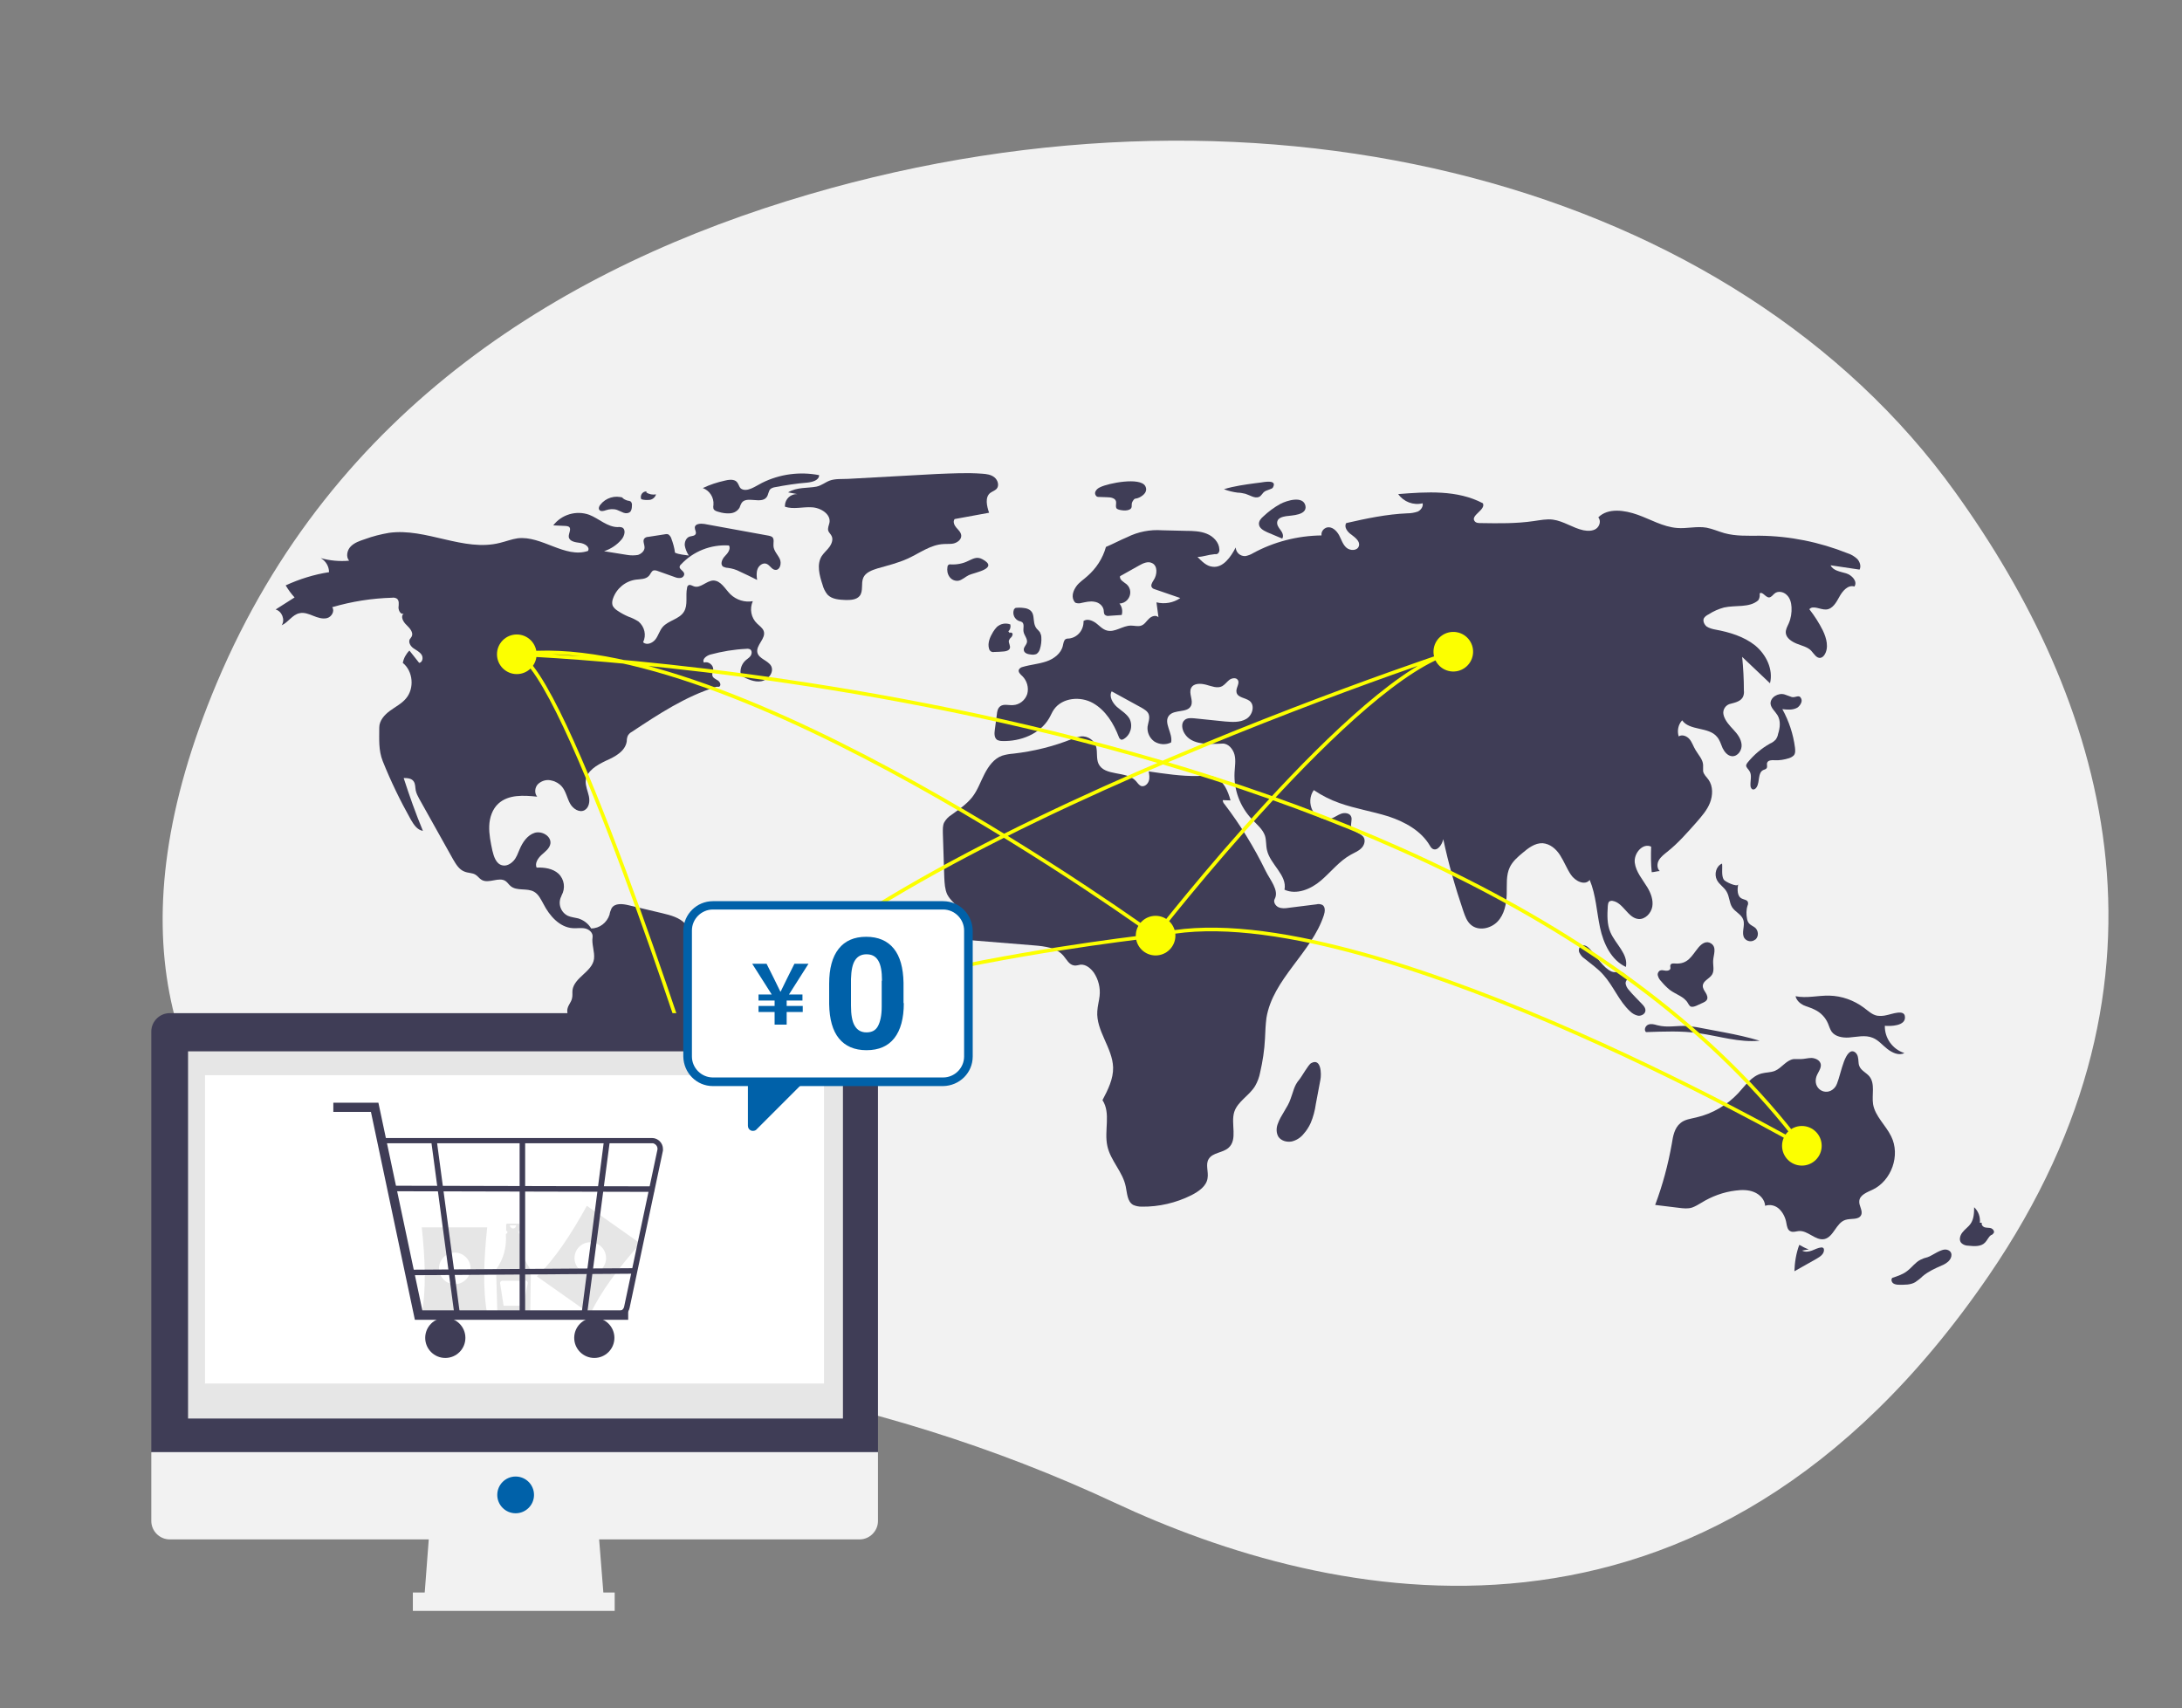 <?xml version="1.0" encoding="utf-8"?>
<!-- Generator: Adobe Illustrator 27.6.1, SVG Export Plug-In . SVG Version: 6.00 Build 0)  -->
<svg version="1.1" id="レイヤー_1" xmlns="http://www.w3.org/2000/svg" xmlns:xlink="http://www.w3.org/1999/xlink" x="0px"
	 y="0px" viewBox="0 0 760 595" style="enable-background:new 0 0 760 595;" xml:space="preserve">
<rect x="0" y="0" width="760" height="595" fill="#808080" stroke="none"/>
<style type="text/css">
	.st0{fill:#F2F2F2;}
	.st1{fill:#3F3D56;}
	.st2{fill:none;stroke:#FCFF00;stroke-width:1.26;stroke-miterlimit:10;}
	.st3{fill:#FCFF00;}
	.st4{fill:#E6E6E6;}
	.st5{fill:#0061A9;}
	.st6{fill:#FFFFFF;}
	.st7{fill:#3F3D56;stroke:#3F3D56;stroke-width:1.024;stroke-miterlimit:10;}
	.st8{fill:#3F3D56;stroke:#3F3D56;stroke-width:1.024;stroke-miterlimit:10;}
</style>
<g id="レイヤー_3">
	<path class="st0" d="M681,171.4C604.1,64.3,441.6,20.9,281.8,67.7C197.3,92.4,115.9,142,75.5,237.9
		C3.3,409.3,154.9,464.1,253.9,481.5c47.9,8.4,93,22.6,134.3,41.9c74.2,34.7,205.5,65.5,304.5-79.1
		C764.4,339.5,732.3,242.7,681,171.4z"/>
	<path class="st1" d="M235.1,192.5c-0.2-1.7-0.7-3.4-1.3-5c-0.2-0.6-0.6-1.1-1.1-1.4c-0.4-0.1-0.8-0.1-1.1,0l-5.8,0.9
		c-0.5,0-1,0.2-1.3,0.5c-0.8,0.8,0,2.1,0,3.2c0,1.2-1.1,2.2-2.3,2.6c-1.2,0.2-2.5,0.2-3.7,0l-8.1-1.3c2.4-0.8,4.5-2.2,6.1-4.1
		c1.1-1.3,1.6-3.6,0.1-4.2c-0.5-0.1-0.9-0.2-1.4-0.1c-3.7,0-6.6-3-10-4.3c-4.5-1.6-9.6-0.1-12.5,3.7l4.3,0.2c0.4,0,0.8,0.1,1.2,0.3
		c0.9,0.8-0.2,2.3-0.1,3.5c0.2,1.6,2.3,1.9,3.9,2.1c1.6,0.2,3.6,1.4,2.8,2.8c-8,2.7-16.1-5.4-24.5-4.4c-2.1,0.3-4.1,1.1-6.2,1.6
		c-12.6,3.2-25.7-5.3-38.6-3.5c-2.9,0.5-5.7,1.2-8.4,2.2c-1.8,0.6-3.6,1.2-4.9,2.5s-1.8,3.6-0.6,5c-3.3,0.3-6.7,0-9.9-0.9
		c1.8,1,2.9,2.9,2.9,4.9c-5.2,0.8-10.3,2.4-15.1,4.6c0.9,1.5,1.9,2.9,3.1,4.2l-6.6,4.2c2.2,0.6,3.4,3.6,2.1,5.5
		c2.3-1,3.7-3.7,6.2-4.2c1.6-0.4,3.3,0.3,4.8,0.9c1.5,0.6,3.2,1.2,4.8,0.8s2.8-2.5,1.8-3.8c6.8-2,13.8-3.1,20.9-3.3
		c0.5-0.1,1.1,0,1.6,0.3c0.9,0.6,0.7,2,0.6,3.1c0,1.1,0.8,2.6,1.8,2.1c-1.2,1-0.2,2.9,1,4c1.1,1.1,2.5,2.6,1.8,4
		c-0.2,0.4-0.5,0.7-0.7,1c-0.5,1.1,0.3,2.4,1.3,3.1c1,0.7,2.1,1.2,2.8,2.2s0.4,2.7-0.8,2.9l-3.4-4.3c-1.2,1.2-2,2.7-2.3,4.3
		c3.6,2.9,4.1,8.9,1.1,12.4c-1.5,1.8-3.7,2.9-5.6,4.3c-1.9,1.4-3.7,3.4-3.7,5.8c0,4.1-0.3,7.9,1.2,11.7c2.8,7,6.1,13.8,9.8,20.4
		c1,1.7,2.2,3.6,4.2,3.9c-2.5-6-4.7-12.2-6.7-18.4c1.3,0,2.8,0.1,3.5,1.2c0.6,0.9,0.5,2,0.7,3.1c0.2,1,0.7,2,1.2,2.9l11.8,21.1
		c1,1.7,2.1,3.6,4,4.3c1.2,0.5,2.6,0.4,3.7,1c0.9,0.5,1.4,1.4,2.3,1.9c2.5,1.4,6-1.2,8.3,0.4c0.7,0.5,1.1,1.2,1.7,1.7
		c2.2,1.9,5.7,0.6,8.2,2c1.6,0.9,2.4,2.7,3.3,4.3c2.1,4.1,5.6,8.1,10.2,8.4c1.4,0.1,2.9-0.2,4.3,0.1c1.4,0.3,2.8,1.5,2.6,3
		c-0.4,2.4,0.8,5.1,0.5,7.6c-0.6,4.5-6.9,6.4-7.5,10.9c-0.1,1,0.1,2-0.2,3c-0.3,1.2-1.2,2.1-1.5,3.3c-0.6,2.2,1,4.4,2.7,5.9
		s3.8,2.8,4.8,4.9c1,2.2,0.5,4.8,0.8,7.2c0.7,5.2,5.2,9.1,9.9,11.6c1.4,0.8,2.9,1.5,3.9,2.8c1.2,1.7,1.1,4,1.5,6.1
		c1,5.1,5.2,9.2,5.4,14.4c0.1,3.7-1.9,7-3.2,10.4c-2.3,6.7-1.6,14.1,2,20.2c0.9,1.5,2,3,2.6,4.6c1.1,3,0.8,6.3,1.8,9.4
		c1.4,4,5.2,7.3,4.9,11.4c1.7,3.6,5.6,5.4,9.5,6.5l6.9,1.9c1.3,0.4,2.7,0.7,4.1,0.5c1.4-0.3,2.6-1.4,2.6-2.8
		c-3.4-0.8-6.9-1.6-9.7-3.7s-4.7-5.8-3.7-9.1c0.5-1.5,1.5-3.3,0.5-4.6c-0.6-0.7-1.6-0.9-2.3-1.6c-1-1-0.7-2.8,0.1-4
		c0.7-1.3,1.8-2.4,2.1-3.8c0.3-1.6-0.4-3.3-1.9-4.1c1.3-0.5,2.5-1.2,3.4-2.2s1.3-2.6,0.6-3.8c2.1,0.3,4.6,0.4,6-1.2
		c1.1-1.3,1-3.2,0.6-4.9c-0.4-1.6-1.2-3.2-1.2-4.9c4.9,0.2,9.8,0.1,14.6-0.5c-0.7-2.4-2.3-4.4-4.4-5.6c2.2-0.4,4.2-3,4.9-5.1
		c0.7-2.1,0.5-4.4,0.1-6.6c-0.2-0.6-0.2-1.2-0.1-1.7c0.2-0.8,1-1.3,1.7-1.7l10.9-6.3c0.7-0.3,1.2-0.8,1.7-1.3c1.1-1.3,1-3.4,0.4-5
		c-0.6-1.7-1.5-3.2-1.7-5c-0.7-5.2,4.9-9,6.8-13.9c0.7-1.9,0.9-4,1-6.1c0.2-2.2,0.2-4.8-1.5-6.2c-1.6-1.4-4.2-1.1-5.9-2.3
		c-1.6-1.2-2.1-3.4-3.8-4.4c-1.6-0.9-3.5-0.3-5.2-0.7c-3-0.7-4.9-4.2-8.1-4.5c-1.8-0.2-3.7,0.7-5.2-0.3c-1.3-0.9-1.3-2.7-1.6-4.2
		c-0.9-4.9-4.7-8.7-9.5-9.6c-1.8-0.3-3.8-0.2-5.3-1.2c-1.6-1-2.3-2.9-3.5-4.3c-2-2.2-5.1-3-8-3.7l-11.8-2.8
		c-2.1-0.5-4.8-0.8-5.9,1.1c-0.3,0.7-0.6,1.4-0.7,2.2c-0.9,2.8-3.5,4.8-6.4,4.8c-1-1.7-2.6-2.9-4.5-3.5c-1.2-0.3-2.5-0.4-3.6-0.9
		c-2.5-1.2-3.6-4.3-2.3-6.8c0-0.1,0.1-0.2,0.1-0.3c1.4-2.5,1-5.6-1.1-7.6c-2-1.8-4.9-2.2-7.6-2.1c-0.7-1.5,0.5-3.3,1.7-4.4
		s2.8-2.2,3.1-3.9c0.4-2.6-2.9-4.6-5.5-3.8c-2.5,0.8-4.2,3.3-5.2,5.7c-0.6,1.4-1.1,2.9-2.1,4s-2.5,2-4,1.6c-2.1-0.5-2.9-3-3.4-5.1
		c-0.6-2.8-1.2-5.7-1.1-8.6s1.1-5.9,3.2-7.8c3.5-3.2,8.8-2.9,13.5-2.4c-1.1-1.3-0.8-3.4,0.4-4.5c1.3-1.1,3-1.6,4.7-1.1
		c1.4,0.3,2.7,1.1,3.6,2.2c1.3,1.6,1.7,3.8,2.7,5.7s3.3,3.4,5.1,2.4c1.6-0.9,1.9-3.1,1.5-4.9s-1.2-3.5-1.1-5.3c0.3-3.5,3.9-5.5,7-7
		c3.2-1.4,6.8-3.3,7.3-6.8c0-0.7,0.1-1.3,0.4-2c0.4-0.6,0.8-1,1.4-1.3c9.2-6.1,18.6-12.3,29.2-15.6c0.5-0.2,0.6,0,1.2-0.1
		c0.8-0.5,0.3-1.7-0.5-2.2s-1.8-0.9-1.9-1.8c-0.1-0.7,0.2-1.3,0.3-1.9c0.2-1.6-1.7-3.1-3.2-2.5c-0.8-1.1,0.8-2.4,2.2-2.8
		c4.1-1.1,8.3-1.8,12.5-2c0.5-0.1,1,0,1.4,0.2c0.7,0.5,0.6,1.6,0.1,2.3s-1.3,1.1-1.9,1.7c-1.4,1.4-1.9,3.4-1.4,5.2
		c2.2,1.1,4.6,2.3,7,1.9s4.6-3.1,3.5-5.3c-1.1-2-4.3-2.5-4.8-4.7c-0.6-2.6,3.1-4.9,2.2-7.5c-0.4-1.1-1.5-1.8-2.3-2.6
		c-2.1-2-2.7-5.1-1.5-7.8c-2.8,0.5-5.7-0.4-7.8-2.4c-1.9-1.9-3.3-4.8-6-4.8c-2.4,0.1-4.5,2.9-6.8,2c-0.6-0.2-1.1-0.6-1.7-0.4
		c-0.4,0.2-0.6,0.6-0.6,1c-0.6,2.8,0.4,5.9-1.1,8.3c-1.6,2.6-5.4,3-7.4,5.3c-1.1,1.3-1.5,3-2.5,4.3s-3.1,2.2-4.3,1
		c1.2-2.5,0.5-5.4-1.6-7.2c-1.1-0.7-2.3-1.3-3.5-1.7c-1.4-0.6-2.7-1.3-4-2.2c-0.6-0.4-1.1-0.9-1.5-1.6c-0.3-0.8-0.2-1.7,0.1-2.5
		c1.2-3.5,4.3-6.1,8-6.6c1.6-0.2,3.4-0.1,4.5-1.3c0.6-0.6,0.8-1.6,1.6-1.9c0.5-0.1,1,0,1.5,0.2l5.9,2.1c0.7,0.3,1.4,0.4,2.1,0.3
		c0.7-0.1,1.3-0.8,1.2-1.5c-0.2-1-1.7-1.5-1.6-2.4c0.1-0.3,0.2-0.6,0.5-0.8c4.3-4.6,10.4-7,16.7-6.6c0.7,1.2-0.4,2.7-1.4,3.7
		s-1.8,2.9-0.6,3.7c0.5,0.2,1,0.4,1.6,0.4c1.5,0.2,2.9,0.6,4.2,1.3c2,0.9,4,1.9,6,2.9c-0.2-1.3-0.3-2.7,0.2-3.9s1.9-2.2,3.1-1.7
		s1.8,2,3,2.1c1.7,0.2,2.3-2.3,1.6-3.8c-0.7-1.5-2.1-2.8-2.2-4.5c-0.1-1.1,0.4-2.5-0.5-3.2c-0.3-0.2-0.7-0.3-1.1-0.4l-22.5-4.1
		c-1.3-0.2-3.3-0.1-3.3,1.3c0,0.8,0.6,1.5,0.3,2.2s-1.4,0.7-2.1,0.9c-1.2,0.4-1.8,1.8-1.7,3.1c0.2,1.2,0.7,2.4,1.4,3.5
		C238.8,193.3,236.5,193.2,235.1,192.5z"/>
	<path class="st1" d="M217.1,173.4c-2.9-1-6.1,0-8,2.4c-0.4,0.5-0.7,1.2-0.4,1.7c0.4,0.8,1.6,0.5,2.4,0.2c1.2-0.4,2.6-0.5,3.8-0.1
		c0.8,0.3,1.5,0.7,2.3,1s1.7,0.2,2.3-0.3c0.5-0.6,0.6-1.4,0.6-2.2c0.1-0.5-0.1-1.1-0.4-1.4c-0.3-0.2-0.7-0.3-1-0.3
		c-0.8-0.2-1.6-0.6-2.1-1.2"/>
	<path class="st1" d="M225.2,171.2c-1-0.1-1.9,0.7-2,1.8c0,0.3,0,0.6,0.2,0.9c1,0.3,2,0.3,3,0.2c1-0.2,1.8-0.9,2.1-1.9
		c-1.2,0.2-2.4,0-3.4-0.7"/>
	<path class="st1" d="M252.5,167.4c-2.7,0.6-5.2,1.4-7.7,2.6c2.4,0.9,3.9,3.3,3.7,5.8c-0.1,0.5-0.1,1,0,1.4c0.3,0.7,1.1,0.9,1.8,1.1
		c1.3,0.4,2.6,0.6,4,0.5s2.6-0.8,3.3-2c0.2-0.6,0.4-1.1,0.7-1.6c1.7-2.6,6.8,0.5,8.7-2c0.7-0.9,0.6-2.2,1.4-2.9
		c0.4-0.3,0.9-0.5,1.5-0.6c3.7-0.7,7.5-1.3,11.3-1.6c1.8-0.2,4.1-0.8,4.1-2.6c-6.7-1.3-13.7-0.4-19.9,2.7c-2.2,1.1-5.2,3.4-7.3,2
		c-0.8-0.6-0.8-2-1.9-2.7C255.1,166.9,253.7,167.1,252.5,167.4z"/>
	<path class="st1" d="M274.5,171.5l3.2,0.6c-2.3-0.1-4.2,1.7-4.3,3.9c0,0.2,0,0.4,0,0.5c3,1,6.2,0,9.3,0.2c3.1,0.1,6.8,2.4,6.2,5.4
		c-0.2,0.9-0.7,1.9-0.4,2.8c0.2,0.6,0.8,1.1,1.1,1.7c0.7,1.2,0.1,2.8-0.7,3.9s-1.9,2-2.7,3.2c-1.8,2.9-0.8,6.7,0.3,10
		c0.3,1.2,0.9,2.4,1.7,3.4c1.6,1.7,4.2,1.8,6.5,1.9c1.7,0,3.6-0.1,4.7-1.4c1.4-1.7,0.4-4.4,1.3-6.4c0.8-1.8,3-2.6,4.9-3.2
		c3.5-1,7.2-1.9,10.5-3.4c4.2-1.9,8-4.9,12.6-5.1c1.3-0.1,2.6,0.1,3.8-0.3c1.2-0.4,2.4-1.4,2.3-2.7c-0.1-1.1-1-1.9-1.7-2.7
		s-1.3-2.1-0.6-3l12-2.2c-0.8-2.3-1.5-5.4,0.4-6.9c0.7-0.5,1.6-0.8,2.2-1.4c1-1.1,0.5-3-0.7-4s-2.8-1.2-4.3-1.3
		c-5.3-0.4-10.5-0.1-15.8,0.1c-10.3,0.6-20.6,1.1-30.9,1.7c-2.1,0.1-4.5-0.1-6.4,0.6c-1.6,0.6-2.8,1.7-4.6,2.1
		C281.3,170.1,277.6,169.6,274.5,171.5z"/>
	<path class="st1" d="M331.2,196.6c-0.3-0.1-0.7,0-0.9,0.2c-0.2,0.2-0.3,0.4-0.3,0.7c-0.2,1.2,0,2.4,0.7,3.4s1.8,1.5,3,1.4
		c1.4-0.2,2.5-1.4,3.8-2c2-0.9,10.6-2.3,4.7-5.5c-2-1.1-3.4-0.1-5,0.6C335.4,196.3,333.3,196.7,331.2,196.6z"/>
	<path class="st1" d="M383.2,169.7c-0.7,0.3-1.3,0.8-1.6,1.4c-0.4,0.7-0.1,1.5,0.5,1.9c0.3,0.1,0.5,0.1,0.8,0.1l2.8,0.1
		c1.2,0,2.7,0.3,3,1.4c0.2,0.9-0.3,2,0.3,2.6c0.3,0.2,0.6,0.3,1,0.4c0.9,0.2,1.9,0.3,2.8,0.1c2.1-0.5,1-1.8,1.6-2.9
		c1-1.7,0.8-0.7,2.6-1.6c1.3-0.7,2.9-2,1.9-3.9C397.1,166.1,386,168.3,383.2,169.7z"/>
	<path class="st1" d="M438.9,168.1l-1.6,0.2c-3.7,0.5-7.4,1-11,2.1c1.5,0.6,3.2,1,4.8,1.2c0.9,0,1.8,0.2,2.7,0.4
		c1.6,0.5,3.2,1.7,4.7,1.1c0.9-0.4,1.2-1.4,2-1.9c0.5-0.4,2.6-0.9,2.8-1.3C445.1,166.9,440.3,167.9,438.9,168.1z"/>
	<path class="st1" d="M446,175.5c-2.2,1.2-4.2,2.7-6,4.4c-0.8,0.7-1.6,1.6-1.5,2.7c0.1,1.4,1.6,2.2,2.9,2.8l5.2,2.2
		c0.6-0.9,0.1-2.1-0.6-3s-1.4-1.9-1.1-3c0.3-1.2,1.8-1.6,3-1.8c2-0.3,7.4-0.3,6.8-3.6C453.9,172.5,448.1,174.4,446,175.5z"/>
	<path class="st1" d="M445,391.6c-0.5,1.4-0.5,3.1,0.3,4.4c1,1.4,2.9,1.9,4.6,1.6c1.7-0.4,3.2-1.4,4.2-2.7c1-1.1,1.8-2.4,2.4-3.7
		c0.9-2.1,1.5-4.4,1.8-6.6l1.6-8.5c0.4-1.9,0.3-7.7-3.2-5.8c-1,0.5-3.2,4.6-4.2,5.8c-1.8,2.1-2,4.1-3,6.7
		C448.5,385.8,446.1,388.4,445,391.6z"/>
	<path class="st1" d="M630,435.2c-1.1-0.4-2.3-1-3.3-1.6c-1.1,2.9-1.6,6.1-1.7,9.2l7.8-4.4c1.2-0.7,2.5-1.6,2.5-3
		c0-0.3-0.1-0.7-0.4-0.8c-0.2-0.1-0.4-0.1-0.5-0.1c-1.2,0.1-2.2,0.7-3.3,1.1s-2.4,0.6-3.4,0"/>
	<path class="st1" d="M671.4,437.9c-0.9,0.2-1.7,0.5-2.5,0.9c-1.8,0.9-3,2.7-4.6,3.9c-1.5,1.2-3.4,1.8-5.2,2.4
		c-0.5,0.5-0.3,1.4,0.3,1.9c0.6,0.4,1.3,0.5,2.1,0.5c1.9,0,3.9,0.1,5.6-0.9c0.9-0.6,1.8-1.3,2.6-2.1c1.9-1.6,4.3-2.7,6.6-3.7
		c0.8-0.3,1.6-0.8,2.3-1.4c1.5-1.4,1.6-3.6-0.5-4.1C676.2,434.8,673,437.4,671.4,437.9z"/>
	<path class="st1" d="M689.6,425.9c0.2-2-0.5-4-2-5.4c0,2-0.1,4.1-1.2,5.7c-0.8,1.2-2,1.9-2.9,3.1c-0.9,1.1-1.3,2.9-0.2,3.8
		c0.6,0.5,1.4,0.8,2.3,0.8c2,0.2,4.4,0.4,5.8-1.1c0.8-0.8,1.2-2,2.1-2.6c0.4-0.1,0.7-0.4,0.9-0.7c0.4-0.6-0.2-1.4-0.9-1.7
		c-0.7-0.2-1.5-0.1-2.2-0.3c-0.7-0.2-1.3-1-1-1.6"/>
	<path class="st1" d="M657.1,353.6c-1.1,0.3-2.2,0.3-3.2,0.2c-1.8-0.3-3.2-1.7-4.7-2.8c-3.5-2.6-7.7-4.1-12-4.2
		c-4-0.1-7.9,1-11.8,0.2c0.3,1.4,1.5,2.5,2.7,3.1c1.3,0.6,2.7,0.9,4,1.6c2.1,1,3.7,2.7,4.6,4.8c0.4,1,0.7,2,1.3,2.9
		c1.3,1.7,3.7,2.1,5.9,2c2.8-0.2,5.8-1,8.4,0.1c2,0.8,3.4,2.6,5.1,3.9s4,2.4,5.9,1.4c-4.1-1.3-6.9-5.2-6.8-9.5
		c1.9,0.2,7.3,0.1,7-3.1C663.4,351.4,658.8,353.3,657.1,353.6z"/>
	<path class="st1" d="M632.5,375.6c0.3-1.8,2.2-3.5,1.6-5.2c-0.4-1.2-1.8-1.8-3.1-1.9c-1.3,0-2.6,0.4-3.8,0.4c-0.8,0-1.7,0-2.5,0
		c-2.6,0.4-4.1,3.1-6.5,4.1c-1.5,0.6-3.1,0.5-4.6,0.9c-3.5,0.9-5.7,4.2-8.1,6.8c-3.9,4.2-9,7.2-14.6,8.5c-2,0.5-4.1,0.7-5.6,2
		c-2.1,1.7-2.6,4.6-3,7.2c-1.3,7.3-3.2,14.4-5.8,21.3l8.2,1c1.6,0.2,3.2,0.4,4.7-0.1c1.1-0.4,2.1-1,3.1-1.6c3.7-2.3,7.8-3.8,12-4.3
		c2.2-0.3,4.4-0.3,6.4,0.5s3.8,2.6,3.9,4.8c1.8-0.6,3.7-0.1,5,1.2c1.3,1.3,2.1,3,2.4,4.8c0.2,1.1,0.4,2.5,1.5,2.9
		c0.9,0.4,1.8,0,2.8-0.1c3.2-0.3,5.8,3.4,8.9,2.8c3.3-0.7,4.1-5.7,7.4-6.7c1.9-0.6,4.5,0.1,5.4-1.6c0.8-1.5-0.8-3.3-0.6-5
		c0.2-2.1,2.7-3,4.6-3.9c6.6-3.1,9.8-12,6.5-18.6c-1.9-3.9-5.6-7-6.3-11.2c-0.5-3.3,0.8-7.1-1.3-9.7c-1.1-1.3-2.9-2-3.5-3.6
		c-0.4-1-0.2-2.1-0.5-3.2c-0.2-1-1.1-2.1-2.2-1.9c-3,0.8-4,10-5.6,12.3C636.7,382.1,631.7,379.8,632.5,375.6z"/>
	<path class="st1" d="M577.2,357.1c-1-0.3-2.1-0.6-3.1-0.2s-1.6,1.8-0.8,2.6c6.2-0.2,12.4-0.5,18.5,0.4c7,1,14,3.3,21.1,2.6
		c-4-1.2-8.1-2.1-12.3-2.9l-6.9-1.3c-1.9-0.4-3.7-0.7-5.6-0.9C584,357.1,581,358.1,577.2,357.1z"/>
	<path class="st1" d="M583.3,335.6c-0.5,0-1.1-0.1-1.4,0.4c-0.3,0.4,0,1-0.1,1.4c-0.2,0.6-1,0.8-1.7,0.7c-0.7-0.1-1.4-0.3-2,0
		c-0.6,0.4-0.9,1.2-0.6,1.9c0.2,0.7,0.6,1.3,1.1,1.8c0.9,1.1,1.9,2.1,3,3c2.1,1.6,5,2.3,6.3,4.6c0.2,0.4,0.5,0.8,0.8,1.1
		c0.6,0.4,1.5,0.1,2.2-0.2l2.4-1.1c0.4-0.2,0.8-0.4,1.1-0.8c0.6-0.7,0.2-1.8-0.3-2.6c-0.5-0.8-1.1-1.6-1-2.6
		c0.2-1.6,2.3-2.3,3.2-3.7c0.9-1.4,0.3-3.3,0.4-4.9c0.1-2,1.3-4.5-0.6-5.9c-1.7-1.2-3.3-0.1-4.5,1.3
		C589.2,332.9,588,336,583.3,335.6z"/>
	<path class="st1" d="M598,306.5c0.8,1.6,2.5,2.5,3.4,4.1c1,1.7,0.9,3.8,1.9,5.4c1.1,1.7,3.3,2.5,3.9,4.4c0.7,2.1-0.8,4.6,0.4,6.4
		c0.9,1.2,2.6,1.4,3.7,0.5c0.1,0,0.1-0.1,0.2-0.1c1.1-1.1,1-2.9-0.1-4c-0.7-0.6-1.7-0.9-2.3-1.7c-0.3-0.4-0.5-0.9-0.6-1.5
		c-0.3-1.5-0.3-3.1,0.2-4.6c0.2-0.4,0.2-0.8,0.1-1.2c-0.3-0.8-1.3-0.8-2.1-1.2c-1.7-0.8-1.6-3.2-1.3-5c-0.2,1.2-4.6-0.9-5-1.6
		c-0.9-1.4-0.4-4-0.6-5.6C597.7,301.7,597,304.5,598,306.5z"/>
	<path class="st1" d="M553.9,330.7c-0.8-0.9-2-1.8-3.1-1.3c-0.8,0.4-1.1,1.6-0.7,2.4c0.4,0.8,1,1.6,1.8,2.1c2.3,1.9,4.7,3.5,6.6,5.7
		c3.5,3.9,5.4,9.1,9.2,12.6c0.8,0.8,1.8,1.4,2.9,1.6c1.1,0.1,2.4-0.6,2.5-1.7c0.1-0.9-0.5-1.7-1.2-2.4c-1.5-1.6-3.1-3.1-4.5-4.8
		c-0.6-0.6-1.1-1.5-1.2-2.4c0-0.9,0.8-1.9,1.7-1.6c-1.1-0.3-1.9-2.1-3.4-2.4c-1.3-0.3-1.6,0.5-3.2-0.1
		C558.4,337.1,556,333.1,553.9,330.7z"/>
	<path class="st1" d="M624.1,242.8c-0.9-0.3-1.7-0.6-2.5-0.9c-2.2-0.7-5.1,1-4.9,3.3c0.2,1.5,1.6,2.6,2.4,3.9c1.2,2,0.9,4.4,0.2,6.6
		c-0.1,0.7-0.4,1.3-0.8,1.9c-0.6,0.6-1.2,1.1-2,1.4c-3,1.7-5.6,3.9-7.8,6.6c-0.2,0.2-0.4,0.6-0.5,0.9c-0.1,0.8,0.7,1.3,1.1,2
		c1,1.4,0.3,3.4,0.4,5.1c0,0.5,0.2,1,0.6,1.3c0.6,0.3,1.3-0.2,1.6-0.8c1.1-1.9,0.3-5,2.3-5.9c0.4-0.2,0.8-0.2,1.1-0.6
		c0.4-0.5,0-1.3,0.2-1.9c0.3-0.9,1.6-1,2.6-0.9c1.7,0.1,3.4-0.2,5-0.7c0.6-0.2,1.2-0.5,1.7-1c0.6-0.7,0.5-1.8,0.4-2.7
		c-0.6-4.7-2.1-9.2-4.4-13.4c1.7,0.2,3.6,0.4,5.2-0.5c0.8-0.5,1.9-2,1.4-3.1C626.7,241.7,625.5,243.1,624.1,242.8z"/>
	<path class="st1" d="M400.1,268.7c0.2,1.1,0.4,2.3,0,3.4s-1.5,2-2.6,1.7c-0.8-0.3-1.3-1.1-1.9-1.8c-3.3-3.6-10.9-1.5-13-6
		c-0.8-1.8-0.3-4-0.8-5.9c-0.7-2.3-2.9-3.8-5.3-3.6c-1.1,0.2-2.1,0.5-3.1,0.9c-6.5,2.6-13.4,4.3-20.4,5.1c-1.3,0.1-2.6,0.3-3.9,0.7
		c-2.9,1-4.8,3.7-6.2,6.4c-1.4,2.7-2.4,5.7-4.3,8.1c-2,2.5-4.7,4.3-7.3,6.2c-1,0.6-1.8,1.5-2.4,2.5c-0.6,1.1-0.5,2.5-0.5,3.8
		l0.5,15.5c0.1,2,0.2,4,1,5.8c1.1,2.2,3.3,3.7,4.8,5.6c1.6,2,2.4,4.5,2.3,7.1c0,1-0.1,2.2,0.7,2.9c0.5,0.3,1.1,0.5,1.6,0.5l20.9,1.7
		c3.7,0.3,7.8,0.8,10.2,3.6c1.1,1.3,2,3.2,3.8,3.4c0.7,0.1,1.5-0.2,2.2-0.3c1.9-0.1,3.5,1.3,4.6,2.8c1.6,2.4,2.3,5.3,2,8.1
		c-0.2,1.8-0.7,3.5-0.8,5.3c-0.5,6.8,5.3,12.8,5.5,19.6c0.1,4-1.8,7.8-3.7,11.4c3,4.6,0.5,10.6,1.7,16c1.1,5.1,5.4,9,6.4,14.1
		c0.5,2.3,0.5,5.2,2.6,6.4c0.9,0.4,1.9,0.6,2.9,0.6c6,0.1,12-1.3,17.4-4c2.5-1.3,5.2-3.1,5.6-5.9c0.4-2.3-0.8-4.8,0.4-6.7
		c1.4-2.3,4.9-2.1,6.9-3.9c3.3-2.9,0.7-8.4,2-12.5c1.2-3.7,5.3-5.7,7.3-9.1c0.8-1.4,1.4-3,1.7-4.6c0.9-3.9,1.5-7.8,1.7-11.8
		c0.1-2.4,0.2-4.8,0.5-7.2c2.2-13.6,15.7-22.7,20-35.8c0.4-1.2,0.6-2.9-0.5-3.6c-0.7-0.3-1.4-0.4-2.1-0.2l-9.6,1.2
		c-1.2,0.2-2.5,0.3-3.6-0.2s-1.9-1.9-1.3-2.9c1.6-3-1.7-6.7-3.2-9.8c-4-8.2-8.8-16-14.3-23.2c-0.4-0.4-0.6-0.9-0.6-1.4l2.7,0.1
		c-0.9-3.3-2.4-6.9-5.7-8.2c-1.8-0.7-3.8-0.4-5.8-0.3C411.5,270.4,405.6,269.5,400.1,268.7z"/>
	<path class="st1" d="M417.1,194c1.5,1.5,3.1,3.2,5.2,3.4c3.7,0.5,6.4-3.4,8.1-6.7c0.1,1.8,1.6,3.1,3.4,3c0.9-0.2,1.8-0.5,2.6-1
		c7.3-4,15.6-6.1,23.9-6.2c-0.2-1.3,0.7-2.5,2-2.8c1.7-0.3,3.2,1.1,4.1,2.7c0.8,1.5,1.3,3.3,2.6,4.4c1.3,1.1,3.8,1.1,4.3-0.6
		c0.5-1.6-1.2-2.9-2.5-3.9c-1.4-0.9-2.8-2.7-1.9-4.1c7-1.6,14.1-3.1,21.3-3.4c1.2,0,2.4-0.2,3.6-0.6c1.1-0.5,2-1.8,1.7-2.9
		c-3.2,0.8-6.6-0.5-8.5-3.2c10-0.8,20.6-1.5,29.5,3.2c1.1,2.3-4.4,4.2-2.9,6.2c0.5,0.7,1.4,0.7,2.2,0.7c6.2,0.1,12.3,0.2,18.4-0.7
		c2.2-0.3,4.5-0.8,6.7-0.5c3.7,0.5,6.9,2.9,10.6,3.7c1.5,0.3,3.2,0.3,4.4-0.5c1.3-0.9,1.8-2.8,0.8-4c3.4-3.4,9.2-2.5,13.7-0.9
		s8.8,4.2,13.7,4.6c3.4,0.3,6.9-0.7,10.3-0.1c2.1,0.4,4.1,1.3,6.2,1.9c4,1.1,8.1,0.9,12.3,0.9c10.5,0.1,20.8,2.2,30.6,6.1
		c1.3,0.4,2.4,1.1,3.4,2c0.9,1,1.4,2.5,0.8,3.7l-10.1-1.5c0.9,1.9,3.4,2.2,5.4,2.8s4.1,2.8,2.9,4.6c-2.2-0.7-4.1,1.5-5.2,3.5
		s-2.4,4.4-4.7,4.5c-2,0.1-4.5-1.6-5.8-0.1c1.8,2.3,3.4,4.8,4.7,7.4c1.3,2.7,2.2,6.1,0.5,8.6c-0.3,0.4-0.7,0.8-1.2,0.9
		c-1.4,0.4-2.4-1.4-3.4-2.5c-1.3-1.3-3.3-1.7-5-2.4s-3.6-1.9-3.8-3.7c-0.1-1.2,0.5-2.2,1-3.3c0.8-1.8,1.1-3.8,1-5.7
		c-0.1-1.6-0.5-3.2-1.7-4.3c-1.1-1.1-3.1-1.5-4.3-0.4c-0.6,0.5-1,1.2-1.8,1.3c-1.3,0-2.3-2.2-3.3-1.4c0.1,0.8,0,1.7-0.5,2.4
		c-3.1,2.7-7.9,1.6-11.9,2.5c-1.9,0.5-3.7,1.3-5.4,2.4c-0.6,0.3-1.2,0.7-1.6,1.3c-0.5,1,0.1,2.2,0.9,2.9c0.9,0.6,2,0.9,3.1,1.1
		c4.9,0.9,9.9,2.4,13.8,5.5c3.9,3.2,6.4,8.4,5.2,13.2l-9.7-9.2c0.4,3.9,0.6,7.8,0.6,11.7c0.1,0.8,0,1.5-0.3,2.2
		c-0.7,1.5-2.6,2-4.2,2.4c-1.8,0.3-3,2.1-2.6,3.8c0,0.1,0.1,0.2,0.1,0.4c0.6,1.9,2,3.4,3.4,4.9s2.6,3.1,2.8,5.1s-1.3,4.2-3.3,4.1
		c-1.5-0.1-2.6-1.4-3.3-2.8c-0.6-1.4-1-2.9-2-4c-2.9-3.5-9.5-2-12.1-5.7c-1.4,1.5-1.8,3.7-1.2,5.6c1.2-0.8,2.9-0.1,3.8,1
		c0.9,1.1,1.3,2.5,2.1,3.8c1,1.7,2.5,3.2,2.6,5.1c0,0.7,0,1.5,0,2.2c0.2,1.2,1.2,2,1.9,3c1.6,2.3,1.5,5.4,0.5,8s-2.9,4.7-4.7,6.8
		c-3.2,3.6-6.4,7.3-10.2,10.3c-1.1,0.9-2.2,1.7-2.9,2.9s-0.7,2.9,0.3,3.8c-0.7,0-2.1,0.4-2.8,0.4c-0.3-3-0.3-5.9-0.2-8.9
		c-2.9-1.4-6.1,2.3-5.7,5.6c0.4,3.2,2.7,5.8,4.4,8.6c1.2,2,2.1,4.4,1.7,6.7c-0.4,2.3-2.5,4.5-4.8,4.3c-3.7-0.3-5.3-5.7-9-6.3
		c-0.3-0.1-0.7,0-1,0.1c-0.6,0.3-0.6,1-0.7,1.7c-0.2,3.1-0.3,6.3,0.9,9.1c1.8,4.2,6.3,7.6,5.4,12.1c-5.1-2.4-7.8-8.1-9-13.7
		s-1.4-11.3-3.6-16.6c-1.7,2.1-5.1,0.4-6.6-1.9c-1.4-2.1-2.3-4.5-3.7-6.7s-3.5-4-6.1-4.2c-2.7-0.1-5,1.7-7,3.4
		c-1.7,1.4-3.4,2.9-4.4,4.9c-1.4,2.9-1,6.2-1.1,9.4c-0.1,3.4-0.8,7.1-3.2,9.6s-6.7,3.4-9.3,1.1c-1.4-1.2-2-3-2.6-4.7
		c-2.8-8.2-5.2-16.6-7-25.1c-0.4,1.9-2.1,4.4-3.8,3.3c-0.4-0.3-0.7-0.7-0.9-1.1c-3-5.1-8.6-8.2-14.3-10.1
		c-5.7-1.8-11.6-2.7-17.2-4.7c-3.1-1.1-6.1-2.6-8.9-4.5c-1.5,2.1-1.6,4.9-0.4,7.2c1.2,2.2,4.1,3.5,6.5,2.7c1.2-0.4,2.3-1.3,3.5-1.7
		c1.2-0.4,2.9-0.2,3.4,1c0.5,1.1-0.3,2.5,0.1,3.7c0.6,1.8,3.3,2,4.3,3.6c0.7,1.2,0.1,2.9-0.9,3.8c-1,1-2.4,1.5-3.6,2.2
		c-4,2.2-6.9,6-10.4,9s-8.5,5.1-12.7,3.2c1-5.1-5-8.8-6.1-13.8c-0.4-1.7-0.2-3.4-0.7-5c-0.8-2.3-2.8-3.9-4.5-5.7
		c-4.2-4.4-6.4-10.3-6.1-16.3c0.1-2.1,0.5-4.2,0-6.2s-2.2-4-4.2-3.9c-4.7,0.2-10.7,0.6-13.2-3.5c-0.9-1.4-1.3-3.6,0-4.7
		c0.9-0.8,2.2-0.7,3.4-0.6l10.7,1.1c2.5,0.2,5.2,0.4,7.4-0.9s3.1-4.8,1.1-6.3c-1.5-1.1-4.1-1.1-4.5-2.9c-0.4-1.5,1.3-3.2,0.4-4.4
		c-0.6-0.9-2.1-0.6-2.9,0c-0.9,0.7-1.5,1.6-2.5,2.2c-1.7,0.9-3.7,0-5.6-0.5s-4.3-0.6-5.2,1.1c-1,1.9,0.9,4.4-0.1,6.3
		c-1.3,2.5-5.7,1.1-7.6,3.3c-2.1,2.5,1.4,6.2,0.7,9.4c-1.8,0.9-4,0.8-5.8-0.3c-1.7-1.2-2.6-3.2-2.4-5.2c0.2-1.4,0.9-2.9,0.4-4.3
		c-0.4-1.1-1.5-1.7-2.5-2.3l-10.4-5.7c-1,1.8,0.3,4,1.8,5.4c1.5,1.3,3.4,2.4,4.4,4.1c1.3,2.5,0.4,5.7-2,7.1c-0.3,0.2-0.7,0.3-1,0.2
		c-0.3-0.2-0.6-0.5-0.7-0.9c-1.8-4.7-4.6-9.3-9-11.8s-10.7-1.9-13.6,2.2c-0.7,1-1.1,2.1-1.7,3.1c-3.2,5.5-10,8.1-16.3,7.9
		c-0.6,0-1.2-0.1-1.8-0.4c-1-0.7-1-2.2-0.8-3.5l0.7-5.3c0.1-1.1,0.3-2.2,1.2-2.9c1.2-0.9,2.9-0.3,4.4-0.4c2.3-0.1,4.3-1.7,5-3.9
		c0.6-2.2-0.1-4.6-1.7-6.2c-0.7-0.6-1.6-1.5-1.2-2.3c0.3-0.5,0.8-0.8,1.3-0.9c2.7-0.8,5.5-1,8.2-1.9s5.2-2.8,5.8-5.5
		c0.2-0.8,0.3-1.9,1-2.3c0.4-0.2,0.8-0.2,1.2-0.2c3-0.4,5.1-3,5-6.1c1.3-0.9,3-0.2,4.3,0.7c1.2,0.9,2.3,2.2,3.8,2.6
		c2.8,0.8,5.5-1.7,8.4-1.7c1.2,0,2.5,0.4,3.6,0c1.2-0.4,1.8-1.6,2.7-2.4c0.9-0.9,2.4-1.4,3.3-0.5l-0.7-5.2c2.8,0.7,5.9,0.2,8.3-1.5
		l-9-3.1c-0.3-0.1-0.6-0.2-0.8-0.5c-0.7-0.7,0-1.8,0.5-2.6c1.3-1.9,1.5-5.1-0.6-6c-1.4-0.7-3.1,0.1-4.5,0.9l-6.6,3.7
		c-0.2,1.3,1.3,2,2.3,2.8c1.6,1.4,1.7,3.8,0.3,5.4c-0.7,0.8-1.7,1.3-2.8,1.3c0.9,1.1,1.2,2.6,0.8,4l-4.4,0.3c-0.5,0.1-1,0-1.4-0.3
		c-0.5-0.4-0.4-1.2-0.5-1.8c-0.3-1.5-1.7-2.6-3.2-2.8c-1.5-0.3-3,0.1-4.5,0.4c-0.6,0.2-1.3,0.2-2,0c-0.4-0.2-0.6-0.6-0.8-1
		c-0.7-1.6,0-3.4,1-4.8s2.5-2.3,3.8-3.5c3.1-2.7,5.4-6.2,6.5-10.2c2.4-1,5-2.4,7.4-3.4c3.8-1.9,8-2.7,12.2-2.4l8.3,0.2
		c2.4,0,5,0.1,7.2,1c2.3,0.9,4.3,3,4.4,5.4c0.1,0.6-0.1,1.1-0.5,1.5c-0.3,0.2-0.7,0.3-1,0.2C420.3,193.3,419.4,193.9,417.1,194z"/>
	<path class="st1" d="M351.2,219.9c0.7-0.6,0.9-1.6,0.7-2.4c-1.6-0.6-3.4-0.3-4.7,0.9c-0.5,0.5-0.9,1.1-1.3,1.7
		c-1.1,1.8-2,3.9-1.4,5.9c0.1,0.4,0.4,0.8,0.8,1c0.3,0.1,0.6,0.2,0.9,0.1c1.2,0,2.4-0.1,3.6-0.2c0.7-0.1,1.6-0.3,1.9-1
		c0.4-0.9-0.5-1.9-0.3-2.8c0.2-0.4,0.4-0.8,0.8-1.1c0.3-0.3,0.5-0.8,0.5-1.2c-0.1-0.4-0.8-0.7-1-0.3"/>
	<path class="st1" d="M357.4,211.9c-1.1-0.2-2.2-0.3-3.2-0.2c-0.2,0-0.5,0-0.7,0.2s-0.4,0.4-0.4,0.6c-0.5,1.5,0.3,3.2,1.8,3.8
		c0.4,0.1,0.8,0.2,1.1,0.4c0.9,0.7,0.3,2.2,0.5,3.3c0.2,1.3,1.4,2.4,1.2,3.7c-0.2,1-1.3,1.8-1.1,2.8c0.2,1.1,1.5,1.4,2.6,1.5
		c0.6,0.1,1.3,0,1.8-0.2c0.6-0.4,1-1,1.2-1.7c0.4-1.3,0.6-2.7,0.5-4.1c0-0.6-0.2-1.2-0.5-1.8c-0.3-0.4-0.7-0.8-1.1-1.2
		C359.1,216.5,361.3,213,357.4,211.9z"/>
	<path class="st2" d="M627.6,399.1c0,0-157.4-90.3-225.1-73.2c0,0-143.6,15.5-160.2,49.4c0,0-45.6-142.6-62.3-147.4"/>
	<path class="st2" d="M242.3,375.3c26.3-70.4,264-148.3,264-148.3c-33.8,8.6-103.9,98.9-103.9,98.9s-148.3-108-222.4-98
		c0,0,326.6,10.7,447.6,171.2"/>
	<circle class="st3" cx="180" cy="227.9" r="6.9"/>
	<circle class="st3" cx="242.3" cy="375.3" r="6.9"/>
	<ellipse transform="matrix(0.16 -0.987 0.987 0.16 201.131 690.401)" class="st3" cx="506.3" cy="227" rx="6.9" ry="6.9"/>
	<circle class="st3" cx="627.6" cy="399.1" r="6.9"/>
	<circle class="st3" cx="402.5" cy="325.9" r="6.9"/>
</g>
<g id="レイヤー_1_00000075159279062129581890000014129248529559734704_">
	<g>
		<polygon class="st0" points="210.5,559.1 147.6,559.1 149.7,531.4 208.3,531.4 		"/>
		<g>
			<rect x="143.8" y="554.7" class="st0" width="70.3" height="6.4"/>
		</g>
		<g>
			<path class="st1" d="M299.5,352.9H59.1c-3.5,0-6.4,2.9-6.4,6.4l0,0v146.6h253.1V359.3C305.9,355.7,303,352.9,299.5,352.9
				L299.5,352.9z"/>
		</g>
		<path class="st0" d="M52.7,505.8v24c0,3.5,2.9,6.4,6.4,6.4l0,0h240.3c3.5,0,6.4-2.9,6.4-6.4l0,0v-24H52.7z"/>
		<g>
			<rect x="65.5" y="366.2" class="st4" width="228.1" height="127.9"/>
		</g>
		<g>
			<circle class="st5" cx="179.6" cy="520.7" r="6.4"/>
		</g>
		<g>
			<rect x="71.4" y="374.5" class="st6" width="215.6" height="107.4"/>
		</g>
		<g>
			<path class="st4" d="M205.6,457.7L187,444.6c6.3-6.1,12-14.8,17.4-24.6l18.6,13.1C215.6,441.5,209.3,449.8,205.6,457.7z"/>
			<circle class="st6" cx="205.6" cy="438.2" r="5.5"/>
			<path class="st4" d="M180.6,426.2h-3.8c-0.3,0-0.5,0.2-0.5,0.5v1.7c0,0.3,0.2,0.5,0.5,0.5h0.6v2.5h2.6v-2.5h0.6
				c0.3,0,0.5-0.2,0.5-0.5l0,0v-1.7C181.1,426.4,180.8,426.2,180.6,426.2z"/>
			<path class="st4" d="M184.4,441.6c-2.3-3.4-3.5-7.5-3.4-11.6c0-0.2-0.1-0.4-0.3-0.4v-0.7h-4v0.7h-0.1c-0.2,0-0.4,0.2-0.4,0.4l0,0
				l0,0c0.3,4.4-0.8,8.4-3.2,11.9c-0.1,0.2-0.2,0.4-0.2,0.7l0.4,13.6c0,0.6,0.5,1.1,1.2,1.1h9.1c0.6,0,1.2-0.5,1.2-1.2l0.2-13.2
				C184.8,442.4,184.7,442,184.4,441.6z"/>
			<path class="st6" d="M179.8,426.8c0,0.6-0.5,1.1-1.1,1.1s-1.1-0.5-1.1-1.1"/>
			<path class="st6" d="M182.9,446.1H175c-0.5,0-0.8,0.4-0.8,0.8v0.1l1.2,7.8h6.9l1.5-7.8c0.1-0.4-0.2-0.9-0.7-1
				C183,446.1,183,446.1,182.9,446.1L182.9,446.1z"/>
			<path class="st4" d="M169.7,457.7h-22.8c1.6-8.6,1.2-19,0-30.2h22.8C168.5,438.7,168.1,449.1,169.7,457.7z"/>
			<circle class="st6" cx="158.4" cy="441.8" r="5.5"/>
			<polygon class="st1" points="218.8,459.7 144.5,459.7 129.2,387.3 116.1,387.3 116.1,384.1 131.8,384.1 147.1,456.4 218.8,456.4 
							"/>
			<circle class="st1" cx="155.1" cy="466" r="7"/>
			<circle class="st1" cx="207" cy="466" r="7"/>
			<path class="st7" d="M215.4,458.2h-70.3l-12.4-61.3h94.4c1.8,0,3.3,1.5,3.3,3.3c0,0.2,0,0.3,0,0.5l-11.6,54.7
				C218.5,457,217.1,458.2,215.4,458.2z M145.9,457.2h69.6c1.2,0,2.2-0.9,2.4-2l11.6-54.7c0.2-1.3-0.7-2.5-2-2.8c-0.1,0-0.2,0-0.4,0
				h-93.3L145.9,457.2z"/>
			<polygon class="st7" points="158.8,458 150.7,397.4 151.6,397.2 159.7,457.8 			"/>
			<polygon class="st7" points="204,457.5 203.1,457.4 210.9,397.2 211.9,397.4 			"/>
			<rect x="181.5" y="397.3" class="st7" width="0.9" height="60.6"/>
			
				<rect x="181.9" y="369.2" transform="matrix(2.421337e-03 -1 1 2.421337e-03 -232.191 595.428)" class="st7" width="0.9" height="89.8"/>
			
				<rect x="142" y="442.5" transform="matrix(1 -6.835543e-03 6.835543e-03 1 -3.024 1.251)" class="st8" width="78.9" height="0.9"/>
		</g>
	</g>
	<g>
		<g>
			<path class="st5" d="M248.3,313.9h80.2c5.7,0,10.2,4.6,10.3,10.3V368c0,5.7-4.6,10.2-10.3,10.3h-80.2c-5.7,0-10.2-4.6-10.3-10.3
				v-43.9C238.1,318.4,242.7,313.9,248.3,313.9z"/>
			<path class="st6" d="M248.3,316.8h80.2c4,0,7.3,3.3,7.3,7.3V368c0,4-3.3,7.3-7.3,7.3h-80.2c-4,0-7.3-3.3-7.3-7.3v-43.9
				C241,320.1,244.3,316.8,248.3,316.8z"/>
			<path class="st5" d="M262.3,393.9c-0.2,0-0.5,0-0.7-0.1c-0.7-0.3-1.1-0.9-1.1-1.7v-15.2l20.2-0.7l-17.1,17.1
				C263.3,393.7,262.8,393.9,262.3,393.9z"/>
		</g>
		<g>
			<path class="st5" d="M269.8,352.5h-5.6v-2.1h5.6v-1.9h-5.6v-2.1h4.6l-6.8-10.7h5l2.6,5.2c1.1,2.2,1.4,2.9,2.2,4.5h0.1
				c0.8-1.6,1.2-2.4,2.2-4.5l2.6-5.2h4.9l-6.8,10.7h4.7v2.1H274v1.9h5.6v2.1H274v4.4h-4.2V352.5z"/>
			<path class="st5" d="M314.8,349.4c0,5.3-1.1,9.4-3.3,12.2s-5.4,4.2-9.7,4.2c-4.2,0-7.4-1.4-9.6-4.1s-3.3-6.7-3.4-11.9v-7.1
				c0-5.4,1.1-9.4,3.3-12.2s5.4-4.2,9.6-4.2s7.4,1.4,9.6,4.1s3.3,6.7,3.4,11.9v7.1H314.8z M307.2,341.6c0-3.2-0.4-5.5-1.3-7
				s-2.2-2.2-4.1-2.2c-1.8,0-3.1,0.7-4,2.1s-1.3,3.5-1.4,6.5v9.3c0,3.1,0.4,5.5,1.3,7s2.2,2.3,4.1,2.3s3.2-0.7,4-2.2
				s1.3-3.7,1.3-6.7v-9.1H307.2z"/>
		</g>
	</g>
</g>
</svg>
